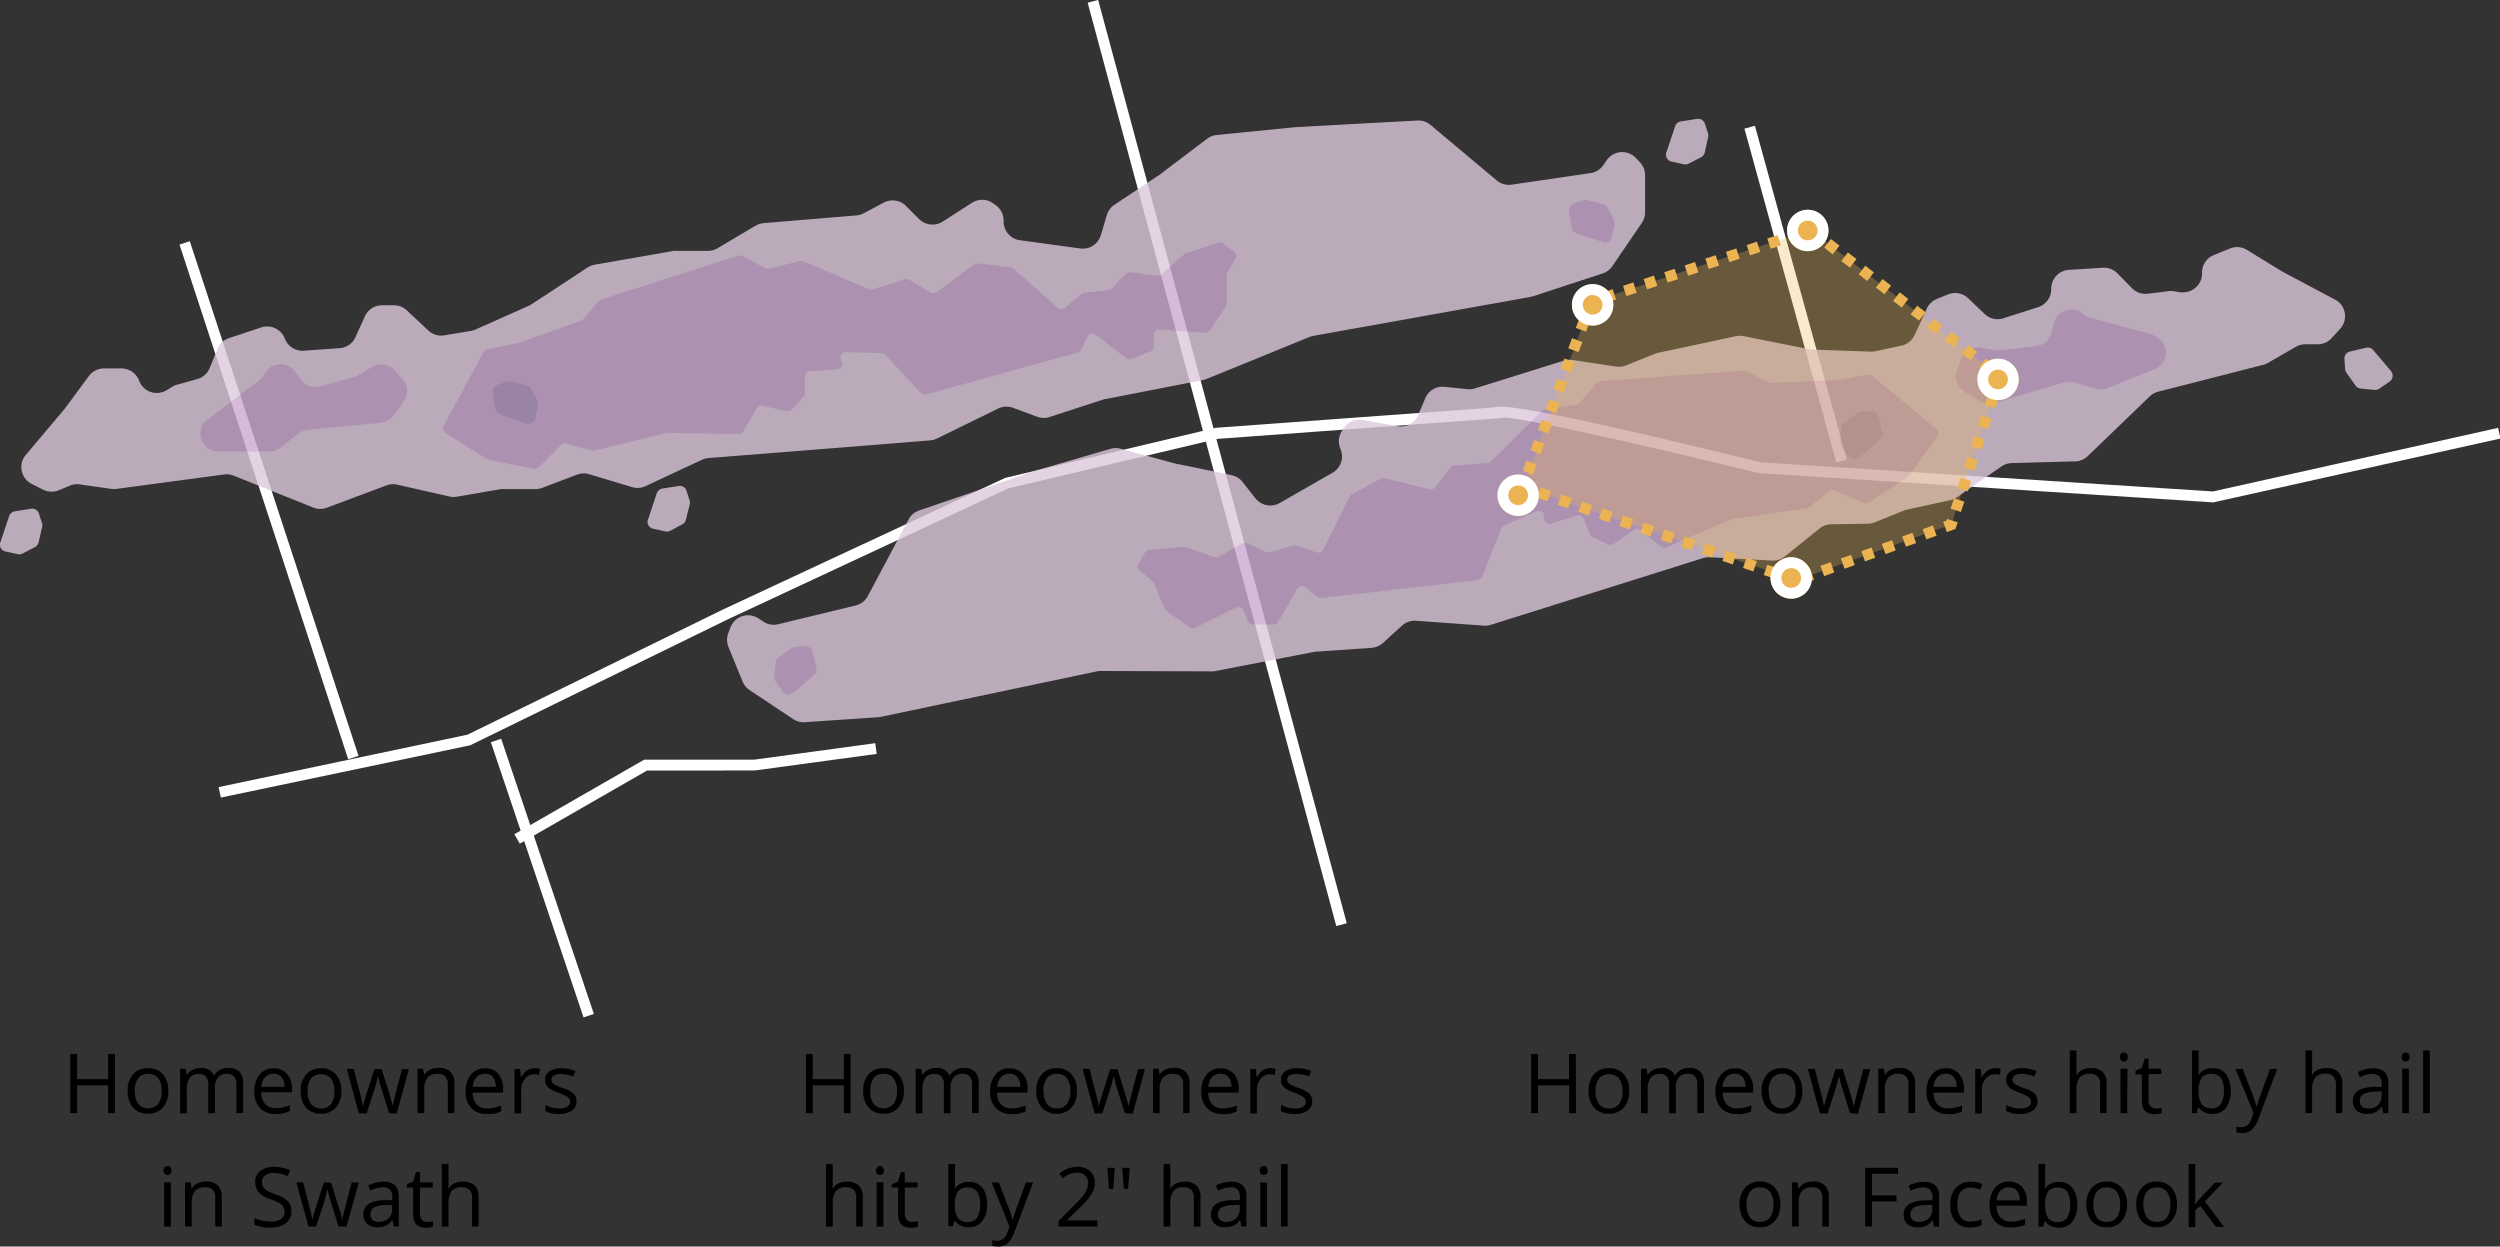<svg id="Layer_1" data-name="Layer 1" xmlns="http://www.w3.org/2000/svg" viewBox="0 0 449.49 224.12"><rect x="0" y="0" width="449.49" height="224.12" fill="#333333" stroke="none"/><defs><style>.cls-1{fill:#fff;}.cls-2{opacity:0.8;}.cls-3{fill:#dcc8dc;}.cls-4{fill:#cbaacf;}.cls-5{fill:#b399c2;}.cls-6,.cls-7{fill:#ecb353;}.cls-6{opacity:0.29;}.cls-8{isolation:isolate;}</style></defs><g id="Group_9" data-name="Group 9"><g id="Group_7" data-name="Group 7"><g id="Group_6" data-name="Group 6"><rect class="cls-1" x="348.36" y="82.21" width="1.95" height="62.24" transform="translate(-44.04 36.32) rotate(-15.39)"/><rect class="cls-1" x="73.88" y="101.73" width="1.95" height="97.38" transform="translate(-69.62 -29.68) rotate(-18.15)"/><rect class="cls-1" x="123.17" y="191.23" width="1.95" height="52.08" transform="matrix(0.95, -0.32, 0.32, 0.95, -89.95, -8.81)"/><polygon class="cls-1" points="93.46 151.68 92.48 149.99 115.81 136.59 135.56 136.59 157.36 133.62 157.63 135.55 135.69 138.53 116.33 138.54 93.46 151.68"/></g><path class="cls-1" d="M66.2,203.88,65.79,202l44.76-9.43,46-22.54,50.68-23.63,37.85-9L295,133.75c1.09-.55,6.72-.31,48,9.85l81.37,5.24,51.27-11.43.43,1.91L424.45,150.8h-.14l-81.68-5.27c-15.32-3.76-39.25-9.34-45.42-10l0,.06-51.84,3.8-37.59,8.9-50.39,23.52-46.36,22.67Z" transform="translate(-26.49 -60.48)"/><rect class="cls-1" x="244.36" y="57.78" width="1.95" height="171.92" transform="translate(-55.42 8.23) rotate(-15.07)"/></g><g id="Group_4" data-name="Group 4" class="cls-2"><path id="Path_4" data-name="Path 4" class="cls-3" d="M31.11,142.3l7-8.31a1.09,1.09,0,0,0,.13-.17l4.22-5.72a3.4,3.4,0,0,1,2.74-1.38h3.12a3.41,3.41,0,0,1,3.18,2.2h0a3.38,3.38,0,0,0,4.36,2,3.19,3.19,0,0,0,.59-.28l1-.61a3,3,0,0,1,.9-.39l3.58-1a3.39,3.39,0,0,0,2.26-2l1.42-3.45a3.35,3.35,0,0,1,2.06-1.92l5.78-1.92a3.39,3.39,0,0,1,4.19,1.88l.09.22A3.41,3.41,0,0,0,81,123.54l6.55-.46a3.37,3.37,0,0,0,2.86-2l1.68-3.71a3.37,3.37,0,0,1,3.09-2h2.15a3.35,3.35,0,0,1,2.31.92l3.86,3.61a3.35,3.35,0,0,0,2.88.87l4.73-.78a3.86,3.86,0,0,0,.82-.24l9.57-4.26a3.67,3.67,0,0,0,.48-.26l10.16-6.66a3.46,3.46,0,0,1,1.28-.5l14.16-2.48a2.84,2.84,0,0,1,.58,0h5.59a3.48,3.48,0,0,0,1.73-.47l6.86-4.06a3.48,3.48,0,0,1,1.44-.46l16.7-1.39a3.37,3.37,0,0,0,1.31-.39l3.6-1.91a3.4,3.4,0,0,1,4,.6l2.35,2.36a3.42,3.42,0,0,0,4.23.46l5.25-3.37A3.38,3.38,0,0,1,205,97l.48.34a3.37,3.37,0,0,1,1.45,2.77v.2a3.39,3.39,0,0,0,2.93,3.36l10.84,1.48a3.4,3.4,0,0,0,3.72-2.39l1.08-3.62a3.4,3.4,0,0,1,1.37-1.85l8-5.32.17-.12,8.49-6.43a3.54,3.54,0,0,1,1.71-.67l14.19-1.41,21.88-1.19a3.4,3.4,0,0,1,2.37.78l11.93,10a3.4,3.4,0,0,0,2.67.75l14.18-2.08a3.39,3.39,0,0,0,2.31-1.44l.59-.85a3.38,3.38,0,0,1,4.71-.89,3,3,0,0,1,.55.47l.72.76a3.37,3.37,0,0,1,.93,2.33v6.68a3.34,3.34,0,0,1-.59,1.91l-5.31,7.78a3.4,3.4,0,0,1-1.75,1.3l-12.55,4.11-.46.11-39,7a3.31,3.31,0,0,0-.68.2l-18.54,7.56a3.28,3.28,0,0,1-.63.19l-17.64,3.43-.4.1-9.53,3.11a3.38,3.38,0,0,1-2.22-.05l-4.35-1.61a3.4,3.4,0,0,0-2.67.14l-11,5.38a3.47,3.47,0,0,1-1.22.34l-39.87,3.18a3.12,3.12,0,0,0-1.17.31l-10.14,4.74a3.4,3.4,0,0,1-2.41.17l-7.74-2.32a3.42,3.42,0,0,0-2.19.09L124,148.19a3.44,3.44,0,0,1-1.23.23h-5.63a3.64,3.64,0,0,0-.57,0l-7.88,1.35a3.26,3.26,0,0,1-1.32,0l-9.46-2.15a3.35,3.35,0,0,0-1.93.13l-10.69,4a3.34,3.34,0,0,1-2.45,0L68.5,146a3.35,3.35,0,0,0-1.71-.21l-19.34,2.59a3.62,3.62,0,0,1-.93,0l-5.69-.81a3.35,3.35,0,0,0-1.77.22l-2,.84a3.43,3.43,0,0,1-2.77-.09l-2-1A3.41,3.41,0,0,1,30.65,143,3.59,3.59,0,0,1,31.11,142.3Z" transform="translate(-26.49 -60.48)"/><path id="Path_5" data-name="Path 5" class="cls-4" d="M130.78,118.2l-11,3.93-.14,0-5.52,1.15a1,1,0,0,0-.69.52L106.26,137a1,1,0,0,0,.36,1.36L114,143a1,1,0,0,0,.35.14l8.1,1.62a1,1,0,0,0,.93-.28l4-4a1,1,0,0,1,1-.27l4.45,1.28a1.19,1.19,0,0,0,.53,0l13-3.19a.74.74,0,0,1,.26,0l12.63.23a1,1,0,0,0,.91-.51l2.35-4.11a1,1,0,0,1,1.11-.49l4.23,1a1,1,0,0,0,1-.31l2.1-2.29a1,1,0,0,0,.27-.69v-2.93a1,1,0,0,1,1-1l4.71-.32a1,1,0,0,0,.81-1.55h0a1,1,0,0,1,.38-1.4.93.93,0,0,1,.54-.14l6.3.19a1,1,0,0,1,.72.33l6.35,6.8a1,1,0,0,0,1,.29l27.23-7.54a1,1,0,0,0,.63-.5L222,121a1,1,0,0,1,1.39-.43l.15.1,5.39,4.19a1,1,0,0,0,1,.15l3.34-1.3a1,1,0,0,0,.66-1v-2a1,1,0,0,1,1-1h.08l8.13.63a1,1,0,0,0,.94-.47l2.78-4.28a1,1,0,0,0,.17-.56v-5a1,1,0,0,1,.13-.5l1.42-2.52a1,1,0,0,0-.28-1.32l-1.86-1.41a1,1,0,0,0-.93-.16L239.73,106a1.11,1.11,0,0,0-.38.22l-4,3.58a1.06,1.06,0,0,1-.82.25l-4.81-.63a1.06,1.06,0,0,0-.89.32l-2.4,2.61a1,1,0,0,1-.65.32l-4.34.44a1,1,0,0,0-.57.24L218,115.78a1,1,0,0,1-1.36,0l-7.91-7a1,1,0,0,0-.57-.25l-5.84-.68a1,1,0,0,0-.72.2L194.89,113a1,1,0,0,1-1.12.05L190,110.8a1,1,0,0,0-.82-.09l-5.77,1.77a1.08,1.08,0,0,1-.71,0l-11.7-5a1,1,0,0,0-.65-.06l-5.6,1.35a1.06,1.06,0,0,1-.72-.09l-4.06-2.15a1.06,1.06,0,0,0-.8-.07l-24.54,7.85a1,1,0,0,0-.46.31l-2.92,3.36A.9.9,0,0,1,130.78,118.2Z" transform="translate(-26.49 -60.48)"/><path id="Path_6" data-name="Path 6" class="cls-4" d="M63.85,135.87l9.25-7a3.17,3.17,0,0,0,.94-1.12v0a3.23,3.23,0,0,1,4.32-1.44,3.28,3.28,0,0,1,1.11.92l1.22,1.59a3.21,3.21,0,0,0,3.42,1.13l6.18-1.75a3,3,0,0,0,.81-.36l2.26-1.38a3.22,3.22,0,0,1,4.08.58l1.41,1.58a3.22,3.22,0,0,1,.23,4l-1.83,2.58A3.21,3.21,0,0,1,95,136.48l-13.14,1.28a3.22,3.22,0,0,0-1.65.65L76.84,141a3.21,3.21,0,0,1-2,.66h-9.1a3.2,3.2,0,0,1-2.51-1.2h0a3.21,3.21,0,0,1,.51-4.52Z" transform="translate(-26.49 -60.48)"/><path id="Path_7" data-name="Path 7" class="cls-5" d="M121.13,136.61,116.4,135a1.26,1.26,0,0,1-.85-1l-.47-2.94a1.27,1.27,0,0,1,.88-1.41l1.75-.57a1.25,1.25,0,0,1,.69,0l2.74.66a1.24,1.24,0,0,1,.83.65l1.16,2.23a1.22,1.22,0,0,1,.11.86l-.48,2.19a1.28,1.28,0,0,1-1.53,1Z" transform="translate(-26.49 -60.48)"/><path id="Path_8" data-name="Path 8" class="cls-4" d="M314.64,104l-4.72-1.58a1.27,1.27,0,0,1-.86-1l-.46-2.94a1.27,1.27,0,0,1,.87-1.42l1.76-.57a1.24,1.24,0,0,1,.69,0l2.74.66a1.32,1.32,0,0,1,.83.65l1.16,2.23a1.34,1.34,0,0,1,.11.86l-.48,2.19a1.28,1.28,0,0,1-1.52,1Z" transform="translate(-26.49 -60.48)"/><path id="Path_9" data-name="Path 9" class="cls-3" d="M326.09,87.9l1.58-4.72a1.27,1.27,0,0,1,1-.86l2.94-.47a1.29,1.29,0,0,1,1.42.88l.57,1.76a1.21,1.21,0,0,1,0,.68L333,87.91a1.32,1.32,0,0,1-.66.84l-2.22,1.15a1.29,1.29,0,0,1-.86.12l-2.2-.48a1.27,1.27,0,0,1-1-1.53A.43.43,0,0,1,326.09,87.9Z" transform="translate(-26.49 -60.48)"/><path id="Path_10" data-name="Path 10" class="cls-3" d="M26.55,158l1.58-4.72a1.26,1.26,0,0,1,1-.86l2.94-.47a1.28,1.28,0,0,1,1.42.88l.57,1.76a1.24,1.24,0,0,1,0,.69L33.43,158a1.34,1.34,0,0,1-.65.84L30.55,160a1.28,1.28,0,0,1-.86.12l-2.2-.48a1.29,1.29,0,0,1-1-1.53Z" transform="translate(-26.49 -60.48)"/><path id="Path_11" data-name="Path 11" class="cls-3" d="M143,153.91l1.57-4.73a1.32,1.32,0,0,1,1-.86l2.94-.46a1.28,1.28,0,0,1,1.42.87l.56,1.76a1.35,1.35,0,0,1,0,.69l-.67,2.74a1.24,1.24,0,0,1-.65.83L147,155.91a1.25,1.25,0,0,1-.87.11l-2.19-.47a1.29,1.29,0,0,1-1-1.53Z" transform="translate(-26.49 -60.48)"/></g><g id="Group_5" data-name="Group 5" class="cls-2"><path id="Path_4-2" data-name="Path 4-2" class="cls-3" d="M446.3,114.34l-9.58-5.1-.18-.11-6.06-3.72a3.36,3.36,0,0,0-3.05-.25l-2.9,1.17a3.39,3.39,0,0,0-2.12,3.23h0a3.39,3.39,0,0,1-3.3,3.47,2.81,2.81,0,0,1-.65,0l-1.15-.19a3.22,3.22,0,0,0-1,0l-3.67.45a3.41,3.41,0,0,1-2.84-1l-2.61-2.67a3.4,3.4,0,0,0-2.63-1l-6.09.38a3.39,3.39,0,0,0-3.18,3.31v.24a3.38,3.38,0,0,1-2.34,3.15l-6.24,2a3.38,3.38,0,0,1-3.4-.78l-2.94-2.81a3.39,3.39,0,0,0-3.62-.7l-2,.81a3.38,3.38,0,0,0-1.81,1.72l-2.22,4.79a3.39,3.39,0,0,1-2.34,1.89l-4.68,1a3.07,3.07,0,0,1-.85.08l-10.47-.36a2.51,2.51,0,0,1-.55-.06L340,120.92a3.51,3.51,0,0,0-1.37,0l-14.06,3a3.62,3.62,0,0,0-.56.17l-5.17,2.09a3.38,3.38,0,0,1-1.78.21l-7.89-1.19a3.23,3.23,0,0,0-1.51.12l-16,5a3.47,3.47,0,0,1-1.36.13l-4.06-.42a3.38,3.38,0,0,0-3.47,2l-1.3,3.07a3.39,3.39,0,0,1-3.75,2L271.54,136a3.38,3.38,0,0,0-3.46,1.48l-.32.49a3.39,3.39,0,0,0-.3,3.12l.07.18a3.38,3.38,0,0,1-1.46,4.21l-9.5,5.44a3.41,3.41,0,0,1-4.34-.82l-2.36-3a3.4,3.4,0,0,0-2-1.2l-9.4-1.95-.19,0L228,141.17a3.35,3.35,0,0,0-1.83,0l-13.69,4-20.73,7.09a3.36,3.36,0,0,0-1.9,1.61l-7.32,13.76a3.37,3.37,0,0,1-2.19,1.71l-13.93,3.37a3.35,3.35,0,0,1-2.68-.47l-.86-.57a3.39,3.39,0,0,0-4.7.94,3.64,3.64,0,0,0-.34.65l-.38,1a3.4,3.4,0,0,0,0,2.51L160,183a3.33,3.33,0,0,0,1.26,1.56l7.84,5.21a3.34,3.34,0,0,0,2.1.56l13.18-.9a3.55,3.55,0,0,0,.47-.06l38.79-8.17a3.43,3.43,0,0,1,.71-.08l20,.07a3,3,0,0,0,.66-.06l17.67-3.43.41-.05,10-.69a3.49,3.49,0,0,0,2.05-.88l3.42-3.11a3.39,3.39,0,0,1,2.52-.88l12.2.88a3.38,3.38,0,0,0,1.26-.15l38.16-12a3.47,3.47,0,0,1,1.2-.15l11.16.6a3.38,3.38,0,0,0,2.31-.73l6.3-5.06a3.4,3.4,0,0,1,2.07-.74l6.59-.1a3.4,3.4,0,0,0,1.22-.24l5.23-2.12a5,5,0,0,1,.55-.17l7.81-1.7a3.55,3.55,0,0,0,1.21-.53l8-5.54a3.51,3.51,0,0,1,1.85-.6l11.41-.31a3.34,3.34,0,0,0,2.25-.94L413,131.75a3.47,3.47,0,0,1,1.51-.84l18.9-4.84a3.05,3.05,0,0,0,.86-.35l5-2.88a3.46,3.46,0,0,1,1.72-.46l2.2,0a3.37,3.37,0,0,0,2.53-1.12l1.52-1.66a3.39,3.39,0,0,0-.23-4.79A3.33,3.33,0,0,0,446.3,114.34Z" transform="translate(-26.49 -60.48)"/><path id="Path_5-2" data-name="Path 5-2" class="cls-4" d="M344.85,129.33l11.7-.49.14,0,5.55-1a1.06,1.06,0,0,1,.84.22l11.53,9.5a1,1,0,0,1,.19,1.4L369.73,146a1.16,1.16,0,0,1-.28.26l-6.9,4.54a1,1,0,0,1-1,.09l-5.17-2.2a1,1,0,0,0-1,.13l-3.65,2.85a1,1,0,0,1-.49.2L338,153.8a1.11,1.11,0,0,0-.26.07l-11.62,5a1.05,1.05,0,0,1-1-.14l-3.71-2.93a1,1,0,0,0-1.22,0l-3.56,2.47a1,1,0,0,1-1,.08l-2.81-1.34a1,1,0,0,1-.52-.53l-1.09-2.72a1,1,0,0,0-1.28-.59l-4.49,1.45a1,1,0,0,1-1.29-.66.94.94,0,0,1,0-.47h0a1,1,0,0,0-.88-1.16.94.94,0,0,0-.55.08l-5.77,2.54a1,1,0,0,0-.55.57L293,164.13a1,1,0,0,1-.84.65L264.06,168a1.05,1.05,0,0,1-.78-.23l-2-1.69a1,1,0,0,0-1.45.13.71.71,0,0,0-.1.14l-3.43,5.91a1,1,0,0,1-.87.51l-3.58,0a1,1,0,0,1-1-.64l-.74-1.83a1,1,0,0,0-1.33-.57l-.08,0-7.3,3.62a1,1,0,0,1-1-.08l-4.18-2.93a1,1,0,0,1-.37-.45L234,165.35a1.18,1.18,0,0,0-.31-.42l-2.26-1.8a1,1,0,0,1-.24-1.33l1.2-2a1,1,0,0,1,.79-.49l6.09-.52a.94.94,0,0,1,.44.05l5.07,1.81a1,1,0,0,0,.85-.07l4.22-2.38a1,1,0,0,1,1,0l3.2,1.52a1.08,1.08,0,0,0,.73.05l4.18-1.22a1,1,0,0,1,.62,0l3.58,1.23a1,1,0,0,0,1.25-.51l4.72-9.47a1,1,0,0,1,.43-.44l5.16-2.81a1,1,0,0,1,.74-.1l8,2a1,1,0,0,0,1.07-.36l2.72-3.48a1,1,0,0,1,.72-.4l6-.51a1.06,1.06,0,0,0,.65-.3l9-9a1,1,0,0,1,.58-.29l5.7-.86a1,1,0,0,0,.63-.35l3-3.52a1,1,0,0,1,.71-.36l25.7-1.91a1.14,1.14,0,0,1,.54.11l4,2A1,1,0,0,0,344.85,129.33Z" transform="translate(-26.49 -60.48)"/><path id="Path_6-2" data-name="Path 6-2" class="cls-4" d="M413.53,120.63l-11.21-3a3.32,3.32,0,0,1-1.28-.69l0,0a3.22,3.22,0,0,0-4.54.28,3.28,3.28,0,0,0-.69,1.27l-.54,1.92a3.2,3.2,0,0,1-2.75,2.33l-6.38.7a3.25,3.25,0,0,1-.88,0l-2.61-.44a3.22,3.22,0,0,0-3.57,2.07l-.72,2a3.22,3.22,0,0,0,1.29,3.8l2.66,1.71a3.2,3.2,0,0,0,2.64.37l12.67-3.72a3.26,3.26,0,0,1,1.78,0l4,1.13a3.23,3.23,0,0,0,2.06-.11l8.43-3.41a3.21,3.21,0,0,0,1.88-2.06h0a3.22,3.22,0,0,0-2.16-4Z" transform="translate(-26.49 -60.48)"/><path id="Path_7-2" data-name="Path 7-2" class="cls-5" d="M360.71,142.78l3.78-3.22a1.28,1.28,0,0,0,.42-1.26l-.67-2.9a1.28,1.28,0,0,0-1.34-1l-1.85.13a1.26,1.26,0,0,0-.64.24l-2.29,1.64a1.26,1.26,0,0,0-.53.92l-.26,2.5a1.29,1.29,0,0,0,.21.84l1.28,1.86a1.27,1.27,0,0,0,1.77.33A.47.47,0,0,0,360.71,142.78Z" transform="translate(-26.49 -60.48)"/><path id="Path_8-2" data-name="Path 8-2" class="cls-4" d="M169.08,185.06l3.78-3.22a1.27,1.27,0,0,0,.42-1.27l-.67-2.9a1.29,1.29,0,0,0-1.34-1l-1.85.14a1.29,1.29,0,0,0-.65.24l-2.28,1.63a1.24,1.24,0,0,0-.53.92l-.24,2.5a1.27,1.27,0,0,0,.19.85l1.28,1.85a1.26,1.26,0,0,0,1.77.34Z" transform="translate(-26.49 -60.48)"/><path id="Path_10-2" data-name="Path 10-2" class="cls-3" d="M456.4,127.21l-3.22-3.79a1.32,1.32,0,0,0-1.27-.42l-2.9.68a1.29,1.29,0,0,0-1,1.35l.13,1.84a1.26,1.26,0,0,0,.24.64L450,129.8a1.27,1.27,0,0,0,.93.54l2.49.24a1.29,1.29,0,0,0,.85-.22l1.85-1.26a1.28,1.28,0,0,0,.34-1.78Z" transform="translate(-26.49 -60.48)"/></g><g id="Group_8" data-name="Group 8"><path id="Path_12" data-name="Path 12" class="cls-6" d="M349.47,164.82l-49.18-16.77,12.32-33.28,39.33-13,34.14,26.37-8.75,26.63Z" transform="translate(-26.49 -60.48)"/><path class="cls-7" d="M349.15,165.75l-1.84-.63.63-1.85,1.85.63Zm1.66-.37-.66-1.84,1.84-.66.66,1.84Zm-5.35-.89-1.85-.63.63-1.85,1.85.63Zm9-.43-.66-1.84,1.83-.66.66,1.84Zm-12.73-.83-1.85-.63.63-1.85,1.85.63Zm16.4-.49-.66-1.84,1.84-.66.66,1.84Zm-20.1-.77-1.85-.64.63-1.85,1.85.64Zm23.78-.55-.66-1.84,1.84-.66.66,1.84Zm-27.48-.71-1.85-.64.64-1.85,1.84.63Zm31.16-.61-.66-1.84,1.84-.66.66,1.84Zm-34.86-.66-1.84-.63.63-1.85,1.85.63Zm38.53-.66-.66-1.84,1.84-.66.66,1.84Zm-42.22-.6-1.85-.63.63-1.85,1.85.63Zm45.9-.72-.66-1.84,1.84-.66.66,1.84Zm-49.6-.54-1.85-.63.63-1.85,1.85.63Zm53.28-.78-.66-1.84.66-.24.09-.28,1.86.61-.39,1.19Zm-57-.48-1.85-.63.63-1.85,1.85.63Zm-3.69-1.26-1.86-.63.63-1.85,1.85.63Zm-3.7-1.26-1.85-.63.63-1.85,1.85.63Zm66.93-.61-1.86-.6.61-1.86,1.86.61Zm-70.63-.65-1.85-.63.63-1.85,1.85.63Zm-3.7-1.26-1.85-.64.63-1.84,1.85.63Zm-3.7-1.27-2.06-.7.62-1.67.9.33.06-.18,1.11.38Zm79.25-.53-1.86-.61.61-1.85,1.86.61Zm-78.18-3-1.83-.68.68-1.83,1.83.68Zm79.4-.72-1.86-.61.61-1.85,1.86.61Zm-78-3-1.83-.67.67-1.84,1.83.68Zm79.26-.76-1.86-.61.61-1.86,1.86.61Zm-77.91-2.9-1.83-.68.68-1.83,1.83.68Zm79.13-.81-1.86-.61.61-1.86,1.86.61Zm-77.77-2.85-1.83-.68.68-1.83,1.83.67Zm79-.86-1.86-.61.61-1.86,1.86.61Zm-77.63-2.81-1.83-.68.67-1.83,1.84.68Zm78.85-.9-1.86-.61.58-1.77.88.29.58-.81.61.48Zm-2.57-2.56-1.54-1.19,1.19-1.54,1.55,1.19Zm-74.93-.2-1.83-.68.68-1.83,1.83.68Zm71.84-2.18-1.54-1.2,1.19-1.54,1.54,1.19Zm-70.48-1.49-1.83-.67.68-1.84L311,122Zm67.39-.9-1.55-1.2,1.2-1.54,1.54,1.19Zm-3.09-2.39L373,119.36l1.19-1.55,1.55,1.19Zm-62.94-.37-1.83-.68.67-1.83,1.83.68Zm59.85-2L370,117l1.19-1.55,1.55,1.2ZM313,116.52l-1.83-.68.69-1.85.87-.29.42,1.27.38.14Zm55.4-.74-1.54-1.2,1.19-1.55,1.55,1.2Zm-53.2-.84-.61-1.85,1.85-.61.61,1.85Zm3.71-1.22-.61-1.85,1.85-.62.61,1.86Zm46.4-.33-1.55-1.2,1.2-1.54,1.54,1.19Zm-42.69-.89-.61-1.86,1.85-.61.62,1.86Zm3.71-1.22-.61-1.86,1.86-.61.61,1.86Zm35.89-.28-1.55-1.2,1.2-1.54,1.54,1.19ZM330,110.06l-.61-1.86,1.86-.61.61,1.86Zm3.71-1.22-.61-1.86,1.86-.61.61,1.85Zm25.38-.23-1.55-1.19,1.19-1.55,1.55,1.19Zm-21.67-1-.61-1.85,1.86-.61.61,1.85Zm3.72-1.22-.61-1.85,1.85-.61.61,1.85Zm14.85-.17L354.49,105l1.19-1.55,1.55,1.2Zm-11.14-1-.61-1.86,1.85-.61.61,1.86ZM348.6,104l-.61-1.86,1.85-.61.61,1.86Zm4.34-.12-1.54-1.19,1.19-1.55,1.55,1.2Z" transform="translate(-26.49 -60.48)"/><g id="Ellipse_3" data-name="Ellipse 3"><circle class="cls-7" cx="322.05" cy="103.92" r="3.72"/><path class="cls-1" d="M348.54,168.11a3.72,3.72,0,1,1,3.72-3.72A3.72,3.72,0,0,1,348.54,168.11Zm0-5.48a1.77,1.77,0,1,0,1.77,1.76A1.76,1.76,0,0,0,348.54,162.63Z" transform="translate(-26.49 -60.48)"/></g><g id="Ellipse_4" data-name="Ellipse 4"><circle class="cls-7" cx="272.96" cy="89.04" r="3.72"/><path class="cls-1" d="M299.46,153.24a3.72,3.72,0,1,1,3.71-3.72A3.72,3.72,0,0,1,299.46,153.24Zm0-5.48a1.77,1.77,0,1,0,1.76,1.76A1.76,1.76,0,0,0,299.46,147.76Z" transform="translate(-26.49 -60.48)"/></g><g id="Ellipse_5" data-name="Ellipse 5"><circle class="cls-7" cx="286.35" cy="54.83" r="3.72"/><path class="cls-1" d="M312.84,119a3.72,3.72,0,1,1,3.72-3.72A3.73,3.73,0,0,1,312.84,119Zm0-5.49a1.77,1.77,0,1,0,1.77,1.77A1.76,1.76,0,0,0,312.84,113.54Z" transform="translate(-26.49 -60.48)"/></g><g id="Ellipse_6" data-name="Ellipse 6"><circle class="cls-7" cx="325.02" cy="41.44" r="3.72"/><path class="cls-1" d="M351.52,105.64a3.72,3.72,0,1,1,3.72-3.72A3.73,3.73,0,0,1,351.52,105.64Zm0-5.49a1.77,1.77,0,1,0,1.76,1.77A1.77,1.77,0,0,0,351.52,100.15Z" transform="translate(-26.49 -60.48)"/></g><g id="Ellipse_7" data-name="Ellipse 7"><circle class="cls-7" cx="359.24" cy="68.22" r="3.72"/><path class="cls-1" d="M385.73,132.41a3.72,3.72,0,1,1,3.72-3.71A3.72,3.72,0,0,1,385.73,132.41Zm0-5.48a1.77,1.77,0,1,0,1.77,1.77A1.76,1.76,0,0,0,385.73,126.93Z" transform="translate(-26.49 -60.48)"/></g></g></g><g id="Homeowners_in_Swath" data-name="Homeowners in Swath" class="cls-8"><g class="cls-8"><path d="M47.17,260.62H45.93v-5H40.35v5H39.12V250h1.23v4.51h5.58V250h1.24Z" transform="translate(-26.49 -60.48)"/><path d="M56.75,256.64a4.36,4.36,0,0,1-1,3,3.43,3.43,0,0,1-2.7,1.09,3.57,3.57,0,0,1-1.9-.5,3.28,3.28,0,0,1-1.27-1.43,5,5,0,0,1-.45-2.19,4.38,4.38,0,0,1,1-3,3.45,3.45,0,0,1,2.7-1.08,3.37,3.37,0,0,1,2.65,1.11A4.39,4.39,0,0,1,56.75,256.64Zm-6,0a3.8,3.8,0,0,0,.6,2.32,2.41,2.41,0,0,0,3.59,0,3.73,3.73,0,0,0,.61-2.32,3.67,3.67,0,0,0-.61-2.3,2.14,2.14,0,0,0-1.81-.79,2.1,2.1,0,0,0-1.78.78A3.73,3.73,0,0,0,50.7,256.64Z" transform="translate(-26.49 -60.48)"/><path d="M69,260.62v-5.17a2.13,2.13,0,0,0-.41-1.42,1.56,1.56,0,0,0-1.26-.48,2,2,0,0,0-1.66.65,3,3,0,0,0-.54,2v4.44h-1.2v-5.17a2.13,2.13,0,0,0-.41-1.42,1.57,1.57,0,0,0-1.27-.48,2,2,0,0,0-1.65.68,3.66,3.66,0,0,0-.53,2.22v4.17h-1.2v-8h1l.19,1.09h.06a2.38,2.38,0,0,1,1-.9,2.91,2.91,0,0,1,1.39-.33,2.37,2.37,0,0,1,2.44,1.35h.05a2.52,2.52,0,0,1,1-1,3.21,3.21,0,0,1,1.54-.36,2.7,2.7,0,0,1,2,.69,3.09,3.09,0,0,1,.67,2.22v5.18Z" transform="translate(-26.49 -60.48)"/><path d="M76,260.76a3.61,3.61,0,0,1-2.78-1.07,4.14,4.14,0,0,1-1-3,4.61,4.61,0,0,1,.94-3,3.16,3.16,0,0,1,2.54-1.13,3,3,0,0,1,2.37,1A3.77,3.77,0,0,1,79,256.1v.77H73.47a3.15,3.15,0,0,0,.71,2.12,2.46,2.46,0,0,0,1.89.72,6.4,6.4,0,0,0,2.54-.53v1.07a5.55,5.55,0,0,1-2.58.51Zm-.33-7.22a2,2,0,0,0-1.53.62,2.9,2.9,0,0,0-.67,1.73h4.16a2.67,2.67,0,0,0-.51-1.75A1.79,1.79,0,0,0,75.7,253.54Z" transform="translate(-26.49 -60.48)"/><path d="M87.86,256.64a4.36,4.36,0,0,1-1,3,3.45,3.45,0,0,1-2.71,1.09,3.51,3.51,0,0,1-1.89-.5A3.28,3.28,0,0,1,81,258.83a5,5,0,0,1-.45-2.19,4.38,4.38,0,0,1,1-3,3.43,3.43,0,0,1,2.69-1.08,3.34,3.34,0,0,1,2.65,1.11A4.34,4.34,0,0,1,87.86,256.64Zm-6.06,0a3.8,3.8,0,0,0,.61,2.32A2.41,2.41,0,0,0,86,259a3.73,3.73,0,0,0,.61-2.32,3.67,3.67,0,0,0-.61-2.3,2.46,2.46,0,0,0-3.6,0A3.73,3.73,0,0,0,81.8,256.64Z" transform="translate(-26.49 -60.48)"/><path d="M96.45,260.62,95,256c-.09-.29-.27-.93-.52-1.94h-.06c-.19.84-.36,1.49-.5,1.95l-1.5,4.65H91l-2.16-8h1.26q.76,3,1.17,4.56a18.75,18.75,0,0,1,.46,2.11h.06c0-.27.14-.63.25-1.06s.23-.79.31-1l1.46-4.56h1.3l1.43,4.56a16.19,16.19,0,0,1,.55,2.1h0c0-.17.08-.44.16-.8s.59-2.32,1.51-5.86h1.25l-2.2,8Z" transform="translate(-26.49 -60.48)"/><path d="M107,260.62v-5.14a2.09,2.09,0,0,0-.44-1.45,1.82,1.82,0,0,0-1.39-.48,2.26,2.26,0,0,0-1.82.68,3.38,3.38,0,0,0-.58,2.22v4.17h-1.21v-8h1l.2,1.09h.06a2.47,2.47,0,0,1,1-.91,3.46,3.46,0,0,1,1.49-.32,3,3,0,0,1,2.16.69,3,3,0,0,1,.72,2.22v5.18Z" transform="translate(-26.49 -60.48)"/><path d="M114,260.76a3.64,3.64,0,0,1-2.78-1.07,4.14,4.14,0,0,1-1-3,4.62,4.62,0,0,1,.95-3,3.16,3.16,0,0,1,2.54-1.13,3,3,0,0,1,2.37,1,3.82,3.82,0,0,1,.86,2.59v.77h-5.47a3.15,3.15,0,0,0,.71,2.12,2.45,2.45,0,0,0,1.89.72,6.31,6.31,0,0,0,2.53-.53v1.07a6.49,6.49,0,0,1-1.2.4A6.88,6.88,0,0,1,114,260.76Zm-.32-7.22a2,2,0,0,0-1.53.62,2.9,2.9,0,0,0-.67,1.73h4.15a2.66,2.66,0,0,0-.5-1.75A1.79,1.79,0,0,0,113.66,253.54Z" transform="translate(-26.49 -60.48)"/><path d="M122.58,252.53a4.58,4.58,0,0,1,1,.09l-.17,1.11a4.14,4.14,0,0,0-.87-.11,2.11,2.11,0,0,0-1.64.79,2.84,2.84,0,0,0-.69,2v4.26H119v-8h1l.14,1.48h.06a3.47,3.47,0,0,1,1.06-1.2A2.41,2.41,0,0,1,122.58,252.53Z" transform="translate(-26.49 -60.48)"/><path d="M130.14,258.45a2,2,0,0,1-.82,1.71,3.92,3.92,0,0,1-2.32.6,5,5,0,0,1-2.47-.5v-1.11a6.65,6.65,0,0,0,1.23.46,5.18,5.18,0,0,0,1.26.16,2.85,2.85,0,0,0,1.45-.3,1,1,0,0,0,.11-1.71A6.34,6.34,0,0,0,127,257a8.83,8.83,0,0,1-1.58-.72,2.18,2.18,0,0,1-.69-.7,1.84,1.84,0,0,1-.23-.94,1.79,1.79,0,0,1,.79-1.53,3.73,3.73,0,0,1,2.17-.56,6.34,6.34,0,0,1,2.51.52l-.43,1a5.73,5.73,0,0,0-2.17-.49,2.48,2.48,0,0,0-1.29.27.81.81,0,0,0-.44.73.9.9,0,0,0,.17.55,1.68,1.68,0,0,0,.52.43,11.83,11.83,0,0,0,1.4.58,5.37,5.37,0,0,1,1.91,1A1.84,1.84,0,0,1,130.14,258.45Z" transform="translate(-26.49 -60.48)"/></g><g class="cls-8"><path d="M55.9,270.94a.79.79,0,0,1,.21-.61.68.68,0,0,1,.5-.19.69.69,0,0,1,.5.19.81.81,0,0,1,.21.61.78.78,0,0,1-.21.6.7.7,0,0,1-.5.2.69.69,0,0,1-.5-.2A.78.78,0,0,1,55.9,270.94ZM57.21,281H56v-7.94h1.21Z" transform="translate(-26.49 -60.48)"/><path d="M65.2,281v-5.14a2.06,2.06,0,0,0-.45-1.45,1.81,1.81,0,0,0-1.38-.47,2.29,2.29,0,0,0-1.83.67,3.45,3.45,0,0,0-.58,2.23V281h-1.2v-7.94h1l.19,1.09H61a2.43,2.43,0,0,1,1-.91,3.28,3.28,0,0,1,1.48-.33,3,3,0,0,1,2.16.7,2.91,2.91,0,0,1,.73,2.21V281Z" transform="translate(-26.49 -60.48)"/><path d="M78.89,278.21a2.63,2.63,0,0,1-1,2.19,4.44,4.44,0,0,1-2.76.78,6.8,6.8,0,0,1-2.9-.49V279.5a7.6,7.6,0,0,0,1.42.44,7.21,7.21,0,0,0,1.52.16,3.09,3.09,0,0,0,1.86-.47,1.51,1.51,0,0,0,.62-1.3,1.62,1.62,0,0,0-.22-.9,2,2,0,0,0-.74-.65,10.84,10.84,0,0,0-1.57-.68A5.09,5.09,0,0,1,73,274.85a2.77,2.77,0,0,1-.63-1.89,2.35,2.35,0,0,1,.92-1.95,3.82,3.82,0,0,1,2.43-.73,7.27,7.27,0,0,1,2.91.58l-.38,1.08a6.57,6.57,0,0,0-2.55-.56,2.44,2.44,0,0,0-1.53.43A1.38,1.38,0,0,0,73.6,273a1.78,1.78,0,0,0,.21.91,1.84,1.84,0,0,0,.68.64,8.52,8.52,0,0,0,1.48.65,5.82,5.82,0,0,1,2.29,1.28A2.48,2.48,0,0,1,78.89,278.21Z" transform="translate(-26.49 -60.48)"/><path d="M87.36,281l-1.45-4.66c-.09-.28-.27-.93-.52-1.94h-.06c-.19.85-.36,1.5-.5,2L83.33,281H81.94l-2.17-7.94H81l1.17,4.56a18.28,18.28,0,0,1,.46,2.11h.06c0-.28.14-.63.26-1.07s.22-.78.3-1l1.46-4.56h1.31l1.42,4.56a16.11,16.11,0,0,1,.55,2.09h.06a6.32,6.32,0,0,1,.15-.8q.13-.54,1.51-5.85H91L88.79,281Z" transform="translate(-26.49 -60.48)"/><path d="M97.31,281l-.24-1.13H97a3.36,3.36,0,0,1-1.18,1,3.77,3.77,0,0,1-1.48.26,2.65,2.65,0,0,1-1.85-.61,2.21,2.21,0,0,1-.67-1.73q0-2.41,3.85-2.53l1.35,0v-.49a2,2,0,0,0-.4-1.38,1.66,1.66,0,0,0-1.29-.45,5.22,5.22,0,0,0-2.25.61l-.37-.92a5.67,5.67,0,0,1,1.29-.5,5.6,5.6,0,0,1,1.4-.18,3,3,0,0,1,2.11.63,2.65,2.65,0,0,1,.68,2V281Zm-2.72-.84a2.46,2.46,0,0,0,1.77-.62,2.28,2.28,0,0,0,.64-1.73v-.71l-1.2.05a4.37,4.37,0,0,0-2.07.44,1.35,1.35,0,0,0-.64,1.23,1.23,1.23,0,0,0,.4,1A1.66,1.66,0,0,0,94.59,280.19Z" transform="translate(-26.49 -60.48)"/><path d="M103.25,280.19a4,4,0,0,0,.61-.05,3,3,0,0,0,.48-.1V281a2.32,2.32,0,0,1-.58.16,4.39,4.39,0,0,1-.69.06c-1.53,0-2.3-.81-2.3-2.43V274H99.63v-.58l1.14-.5.51-1.69H102v1.84h2.31V274H102v4.68a1.63,1.63,0,0,0,.34,1.1A1.19,1.19,0,0,0,103.25,280.19Z" transform="translate(-26.49 -60.48)"/><path d="M111.36,281v-5.14a2.11,2.11,0,0,0-.44-1.45,1.85,1.85,0,0,0-1.39-.47,2.26,2.26,0,0,0-1.83.68,3.47,3.47,0,0,0-.57,2.23V281h-1.21V269.75h1.21v3.42a7.16,7.16,0,0,1-.06,1h.07a2.53,2.53,0,0,1,1-.9,3.31,3.31,0,0,1,1.5-.33,3.09,3.09,0,0,1,2.19.69,2.94,2.94,0,0,1,.72,2.2V281Z" transform="translate(-26.49 -60.48)"/></g></g><g id="Homeowners_hit_by_2_hail" data-name="Homeowners hit by 2 hail" class="cls-8"><g class="cls-8"><path d="M179.44,260.62h-1.23v-5h-5.59v5h-1.23V250h1.23v4.51h5.59V250h1.23Z" transform="translate(-26.49 -60.48)"/><path d="M189,256.64a4.32,4.32,0,0,1-1,3,3.43,3.43,0,0,1-2.7,1.09,3.51,3.51,0,0,1-1.89-.5,3.3,3.3,0,0,1-1.28-1.43,5,5,0,0,1-.45-2.19,4.43,4.43,0,0,1,1-3,3.45,3.45,0,0,1,2.7-1.08,3.36,3.36,0,0,1,2.65,1.11A4.39,4.39,0,0,1,189,256.64Zm-6.05,0a3.73,3.73,0,0,0,.61,2.32,2.4,2.4,0,0,0,3.58,0,3.73,3.73,0,0,0,.62-2.32,3.67,3.67,0,0,0-.62-2.3,2.14,2.14,0,0,0-1.81-.79,2.11,2.11,0,0,0-1.78.78A3.73,3.73,0,0,0,183,256.64Z" transform="translate(-26.49 -60.48)"/><path d="M201.26,260.62v-5.17a2.13,2.13,0,0,0-.41-1.42,1.56,1.56,0,0,0-1.26-.48,2,2,0,0,0-1.66.65,3,3,0,0,0-.53,2v4.44h-1.21v-5.17a2.13,2.13,0,0,0-.4-1.42,1.58,1.58,0,0,0-1.27-.48,2,2,0,0,0-1.66.68,3.66,3.66,0,0,0-.52,2.22v4.17h-1.21v-8h1l.2,1.09h.05a2.35,2.35,0,0,1,1-.9,2.87,2.87,0,0,1,1.38-.33,2.36,2.36,0,0,1,2.44,1.35h.06a2.46,2.46,0,0,1,1-1,3.2,3.2,0,0,1,1.53-.36,2.69,2.69,0,0,1,2,.69,3.09,3.09,0,0,1,.67,2.22v5.18Z" transform="translate(-26.49 -60.48)"/><path d="M208.3,260.76a3.62,3.62,0,0,1-2.78-1.07,4.14,4.14,0,0,1-1-3,4.62,4.62,0,0,1,.95-3,3.14,3.14,0,0,1,2.54-1.13,3,3,0,0,1,2.36,1,3.77,3.77,0,0,1,.87,2.59v.77h-5.47a3.15,3.15,0,0,0,.7,2.12,2.46,2.46,0,0,0,1.89.72,6.36,6.36,0,0,0,2.54-.53v1.07a5.55,5.55,0,0,1-2.58.51Zm-.33-7.22a2,2,0,0,0-1.52.62,2.83,2.83,0,0,0-.67,1.73h4.15a2.67,2.67,0,0,0-.51-1.75A1.79,1.79,0,0,0,208,253.54Z" transform="translate(-26.49 -60.48)"/><path d="M220.13,256.64a4.36,4.36,0,0,1-1,3,3.43,3.43,0,0,1-2.7,1.09,3.51,3.51,0,0,1-1.89-.5,3.24,3.24,0,0,1-1.28-1.43,5,5,0,0,1-.45-2.19,4.38,4.38,0,0,1,1-3,3.45,3.45,0,0,1,2.7-1.08,3.37,3.37,0,0,1,2.65,1.11A4.39,4.39,0,0,1,220.13,256.64Zm-6,0a3.73,3.73,0,0,0,.61,2.32,2.11,2.11,0,0,0,1.79.8,2.13,2.13,0,0,0,1.79-.8,3.73,3.73,0,0,0,.61-2.32,3.67,3.67,0,0,0-.61-2.3,2.14,2.14,0,0,0-1.81-.79,2.1,2.1,0,0,0-1.78.78A3.73,3.73,0,0,0,214.08,256.64Z" transform="translate(-26.49 -60.48)"/><path d="M228.73,260.62,227.27,256c-.09-.29-.26-.93-.51-1.94h-.06q-.3,1.26-.51,1.95l-1.5,4.65H223.3l-2.17-8h1.26q.77,3,1.17,4.56a18.75,18.75,0,0,1,.46,2.11h.06c0-.27.14-.63.26-1.06s.22-.79.31-1l1.45-4.56h1.31l1.42,4.56a16.19,16.19,0,0,1,.55,2.1h.06c0-.17.07-.44.15-.8s.59-2.32,1.52-5.86h1.24l-2.19,8Z" transform="translate(-26.49 -60.48)"/><path d="M239.22,260.62v-5.14a2,2,0,0,0-.44-1.45,1.78,1.78,0,0,0-1.38-.48,2.3,2.3,0,0,0-1.83.68,3.38,3.38,0,0,0-.58,2.22v4.17h-1.2v-8h1l.19,1.09H235a2.5,2.5,0,0,1,1-.91,3.42,3.42,0,0,1,1.48-.32,3,3,0,0,1,2.16.69,2.92,2.92,0,0,1,.73,2.22v5.18Z" transform="translate(-26.49 -60.48)"/><path d="M246.26,260.76a3.62,3.62,0,0,1-2.78-1.07,4.14,4.14,0,0,1-1-3,4.61,4.61,0,0,1,.94-3,3.18,3.18,0,0,1,2.55-1.13,3,3,0,0,1,2.36,1,3.77,3.77,0,0,1,.87,2.59v.77h-5.47a3.1,3.1,0,0,0,.7,2.12,2.46,2.46,0,0,0,1.89.72,6.36,6.36,0,0,0,2.54-.53v1.07a5.55,5.55,0,0,1-2.58.51Zm-.33-7.22a2,2,0,0,0-1.53.62,3,3,0,0,0-.67,1.73h4.16a2.67,2.67,0,0,0-.51-1.75A1.79,1.79,0,0,0,245.93,253.54Z" transform="translate(-26.49 -60.48)"/><path d="M254.85,252.53a4.51,4.51,0,0,1,1,.09l-.16,1.11a4.3,4.3,0,0,0-.87-.11,2.14,2.14,0,0,0-1.65.79,2.84,2.84,0,0,0-.69,2v4.26h-1.2v-8h1l.14,1.48h.06a3.47,3.47,0,0,1,1.06-1.2A2.43,2.43,0,0,1,254.85,252.53Z" transform="translate(-26.49 -60.48)"/><path d="M262.42,258.45a2,2,0,0,1-.83,1.71,3.88,3.88,0,0,1-2.32.6,5,5,0,0,1-2.47-.5v-1.11a7.24,7.24,0,0,0,1.23.46,5.2,5.2,0,0,0,1.27.16,2.88,2.88,0,0,0,1.45-.3,1,1,0,0,0,.1-1.71,6.34,6.34,0,0,0-1.57-.78,8.34,8.34,0,0,1-1.57-.72,2.22,2.22,0,0,1-.7-.7,1.84,1.84,0,0,1-.23-.94,1.81,1.81,0,0,1,.79-1.53,3.73,3.73,0,0,1,2.17-.56,6.31,6.31,0,0,1,2.51.52l-.43,1a5.73,5.73,0,0,0-2.17-.49,2.48,2.48,0,0,0-1.29.27.81.81,0,0,0-.43.73.9.9,0,0,0,.16.55,1.73,1.73,0,0,0,.53.43,11.46,11.46,0,0,0,1.39.58,5.28,5.28,0,0,1,1.91,1A1.84,1.84,0,0,1,262.42,258.45Z" transform="translate(-26.49 -60.48)"/></g><g class="cls-8"><path d="M180.44,281v-5.14a2.11,2.11,0,0,0-.44-1.45,1.85,1.85,0,0,0-1.39-.47,2.26,2.26,0,0,0-1.83.68,3.47,3.47,0,0,0-.57,2.23V281H175V269.75h1.21v3.42a7.16,7.16,0,0,1-.06,1h.07a2.46,2.46,0,0,1,1-.9,3.31,3.31,0,0,1,1.5-.33,3,3,0,0,1,2.18.69,2.9,2.9,0,0,1,.73,2.2V281Z" transform="translate(-26.49 -60.48)"/><path d="M184,270.94a.79.79,0,0,1,.21-.61.68.68,0,0,1,.5-.19.69.69,0,0,1,.5.19.81.81,0,0,1,.21.61.78.78,0,0,1-.21.6.7.7,0,0,1-.5.2.69.69,0,0,1-.5-.2A.78.78,0,0,1,184,270.94ZM185.32,281h-1.21v-7.94h1.21Z" transform="translate(-26.49 -60.48)"/><path d="M190.44,280.19a4.07,4.07,0,0,0,.61-.05,2.66,2.66,0,0,0,.47-.1V281a2.23,2.23,0,0,1-.57.16,4.49,4.49,0,0,1-.69.06c-1.53,0-2.3-.81-2.3-2.43V274h-1.14v-.58l1.14-.5.5-1.69h.7v1.84h2.31V274h-2.31v4.68a1.58,1.58,0,0,0,.34,1.1A1.19,1.19,0,0,0,190.44,280.19Z" transform="translate(-26.49 -60.48)"/><path d="M200.67,273A2.94,2.94,0,0,1,203.1,274a4.66,4.66,0,0,1,.86,3,4.77,4.77,0,0,1-.87,3.05,2.94,2.94,0,0,1-2.42,1.08,3.47,3.47,0,0,1-1.42-.29,2.62,2.62,0,0,1-1.08-.88h-.09l-.25,1H197V269.75h1.2v2.74c0,.62,0,1.17-.06,1.66h.06A2.84,2.84,0,0,1,200.67,273Zm-.18,1a2.09,2.09,0,0,0-1.77.7,3.93,3.93,0,0,0-.55,2.38,4,4,0,0,0,.56,2.4,2.12,2.12,0,0,0,1.79.72,1.85,1.85,0,0,0,1.65-.81,4.08,4.08,0,0,0,.55-2.32,3.92,3.92,0,0,0-.55-2.31A1.91,1.91,0,0,0,200.49,274Z" transform="translate(-26.49 -60.48)"/><path d="M204.8,273.09h1.29l1.74,4.53a17.44,17.44,0,0,1,.72,2.24h0c.07-.25.2-.67.4-1.27s.85-2.43,2-5.5h1.29l-3.42,9.05a4.6,4.6,0,0,1-1.18,1.9,2.55,2.55,0,0,1-1.67.56,4.9,4.9,0,0,1-1.08-.12v-1a4,4,0,0,0,.89.09,1.85,1.85,0,0,0,1.77-1.39l.44-1.13Z" transform="translate(-26.49 -60.48)"/><path d="M223.82,281h-7v-1l2.79-2.81a19.16,19.16,0,0,0,1.69-1.84,4.92,4.92,0,0,0,.61-1.07,3.19,3.19,0,0,0,.2-1.13,1.76,1.76,0,0,0-.52-1.34,2,2,0,0,0-1.42-.5,3.56,3.56,0,0,0-1.26.22,4.89,4.89,0,0,0-1.31.79l-.64-.82a4.91,4.91,0,0,1,3.19-1.22,3.35,3.35,0,0,1,2.34.77,2.61,2.61,0,0,1,.85,2.05,4,4,0,0,1-.56,2,13,13,0,0,1-2.12,2.49l-2.32,2.27v.06h5.45Z" transform="translate(-26.49 -60.48)"/><path d="M226.93,270.44l-.29,3.82h-.76l-.3-3.82Zm2.67,0-.29,3.82h-.76l-.29-3.82Z" transform="translate(-26.49 -60.48)"/><path d="M241.14,281v-5.14a2.11,2.11,0,0,0-.44-1.45,1.85,1.85,0,0,0-1.39-.47,2.26,2.26,0,0,0-1.83.68,3.47,3.47,0,0,0-.57,2.23V281H235.7V269.75h1.21v3.42a7.16,7.16,0,0,1-.06,1h.07a2.46,2.46,0,0,1,1-.9,3.31,3.31,0,0,1,1.5-.33,3,3,0,0,1,2.18.69,2.9,2.9,0,0,1,.73,2.2V281Z" transform="translate(-26.49 -60.48)"/><path d="M249.7,281l-.24-1.13h-.06a3.36,3.36,0,0,1-1.18,1,3.77,3.77,0,0,1-1.48.26,2.63,2.63,0,0,1-1.85-.61,2.21,2.21,0,0,1-.67-1.73q0-2.41,3.85-2.53l1.35,0v-.49a2,2,0,0,0-.4-1.38,1.66,1.66,0,0,0-1.29-.45,5.22,5.22,0,0,0-2.25.61l-.37-.92a5.67,5.67,0,0,1,1.29-.5,5.54,5.54,0,0,1,1.4-.18,3,3,0,0,1,2.11.63,2.65,2.65,0,0,1,.68,2V281Zm-2.72-.84a2.46,2.46,0,0,0,1.77-.62,2.32,2.32,0,0,0,.64-1.73v-.71l-1.2.05a4.37,4.37,0,0,0-2.07.44,1.35,1.35,0,0,0-.64,1.23,1.23,1.23,0,0,0,.4,1A1.66,1.66,0,0,0,247,280.19Z" transform="translate(-26.49 -60.48)"/><path d="M253,270.94a.83.83,0,0,1,.2-.61.72.72,0,0,1,.51-.19.71.71,0,0,1,.5.19.81.81,0,0,1,.21.61.78.78,0,0,1-.21.6.74.74,0,0,1-1,0A.82.82,0,0,1,253,270.94Zm1.3,10.09h-1.2v-7.94h1.2Z" transform="translate(-26.49 -60.48)"/><path d="M258,281h-1.2V269.75H258Z" transform="translate(-26.49 -60.48)"/></g></g><g id="Homeowners_hit_by_hail_on_Facebook" data-name="Homeowners hit by hail on Facebook" class="cls-8"><g class="cls-8"><path d="M309.84,260.62h-1.23v-5H303v5h-1.23V250H303v4.51h5.59V250h1.23Z" transform="translate(-26.49 -60.48)"/><path d="M319.42,256.64a4.32,4.32,0,0,1-1,3,3.43,3.43,0,0,1-2.7,1.09,3.51,3.51,0,0,1-1.89-.5,3.3,3.3,0,0,1-1.28-1.43,5,5,0,0,1-.45-2.19,4.43,4.43,0,0,1,1-3,3.45,3.45,0,0,1,2.7-1.08,3.36,3.36,0,0,1,2.65,1.11A4.34,4.34,0,0,1,319.42,256.64Zm-6.05,0A3.73,3.73,0,0,0,314,259a2.4,2.4,0,0,0,3.58,0,3.73,3.73,0,0,0,.62-2.32,3.67,3.67,0,0,0-.62-2.3,2.44,2.44,0,0,0-3.59,0A3.73,3.73,0,0,0,313.37,256.64Z" transform="translate(-26.49 -60.48)"/><path d="M331.66,260.62v-5.17a2.13,2.13,0,0,0-.41-1.42,1.56,1.56,0,0,0-1.26-.48,2,2,0,0,0-1.66.65,3,3,0,0,0-.54,2v4.44h-1.2v-5.17a2.13,2.13,0,0,0-.4-1.42,1.58,1.58,0,0,0-1.27-.48,2,2,0,0,0-1.66.68,3.66,3.66,0,0,0-.52,2.22v4.17h-1.21v-8h1l.2,1.09h.05a2.38,2.38,0,0,1,1-.9,2.94,2.94,0,0,1,1.39-.33,2.36,2.36,0,0,1,2.44,1.35h.06a2.46,2.46,0,0,1,1-1,3.2,3.2,0,0,1,1.53-.36,2.69,2.69,0,0,1,2,.69,3.09,3.09,0,0,1,.67,2.22v5.18Z" transform="translate(-26.49 -60.48)"/><path d="M338.7,260.76a3.62,3.62,0,0,1-2.78-1.07,4.14,4.14,0,0,1-1-3,4.62,4.62,0,0,1,1-3,3.14,3.14,0,0,1,2.54-1.13,3,3,0,0,1,2.36,1,3.77,3.77,0,0,1,.87,2.59v.77h-5.47a3.15,3.15,0,0,0,.7,2.12,2.46,2.46,0,0,0,1.89.72,6.36,6.36,0,0,0,2.54-.53v1.07a5.55,5.55,0,0,1-2.58.51Zm-.33-7.22a2,2,0,0,0-1.52.62,2.83,2.83,0,0,0-.67,1.73h4.15a2.67,2.67,0,0,0-.51-1.75A1.79,1.79,0,0,0,338.37,253.54Z" transform="translate(-26.49 -60.48)"/><path d="M350.53,256.64a4.36,4.36,0,0,1-1,3,3.43,3.43,0,0,1-2.7,1.09,3.57,3.57,0,0,1-1.9-.5,3.28,3.28,0,0,1-1.27-1.43,5,5,0,0,1-.45-2.19,4.38,4.38,0,0,1,1-3,3.45,3.45,0,0,1,2.7-1.08,3.37,3.37,0,0,1,2.65,1.11A4.39,4.39,0,0,1,350.53,256.64Zm-6,0a3.8,3.8,0,0,0,.6,2.32,2.41,2.41,0,0,0,3.59,0,3.73,3.73,0,0,0,.61-2.32,3.67,3.67,0,0,0-.61-2.3,2.14,2.14,0,0,0-1.81-.79,2.1,2.1,0,0,0-1.78.78A3.73,3.73,0,0,0,344.48,256.64Z" transform="translate(-26.49 -60.48)"/><path d="M359.13,260.62,357.67,256c-.09-.29-.26-.93-.51-1.94h-.06c-.2.84-.36,1.49-.51,1.95l-1.5,4.65H353.7l-2.17-8h1.26q.76,3,1.17,4.56a18.75,18.75,0,0,1,.46,2.11h.06c0-.27.14-.63.26-1.06s.22-.79.31-1l1.45-4.56h1.31l1.42,4.56a16.19,16.19,0,0,1,.55,2.1h.06c0-.17.07-.44.15-.8s.59-2.32,1.51-5.86h1.25l-2.19,8Z" transform="translate(-26.49 -60.48)"/><path d="M369.63,260.62v-5.14a2,2,0,0,0-.45-1.45,1.78,1.78,0,0,0-1.38-.48,2.3,2.3,0,0,0-1.83.68,3.38,3.38,0,0,0-.58,2.22v4.17h-1.2v-8h1l.19,1.09h.06a2.5,2.5,0,0,1,1-.91,3.42,3.42,0,0,1,1.48-.32,3,3,0,0,1,2.16.69,2.92,2.92,0,0,1,.73,2.22v5.18Z" transform="translate(-26.49 -60.48)"/><path d="M376.66,260.76a3.62,3.62,0,0,1-2.78-1.07,4.14,4.14,0,0,1-1-3,4.61,4.61,0,0,1,.94-3,3.16,3.16,0,0,1,2.54-1.13,3,3,0,0,1,2.37,1,3.77,3.77,0,0,1,.87,2.59v.77h-5.47a3.1,3.1,0,0,0,.7,2.12,2.46,2.46,0,0,0,1.89.72,6.36,6.36,0,0,0,2.54-.53v1.07a5.55,5.55,0,0,1-2.58.51Zm-.33-7.22a2,2,0,0,0-1.53.62,2.9,2.9,0,0,0-.67,1.73h4.16a2.67,2.67,0,0,0-.51-1.75A1.79,1.79,0,0,0,376.33,253.54Z" transform="translate(-26.49 -60.48)"/><path d="M385.25,252.53a4.51,4.51,0,0,1,.95.09l-.16,1.11a4.3,4.3,0,0,0-.87-.11,2.11,2.11,0,0,0-1.65.79,2.84,2.84,0,0,0-.69,2v4.26h-1.2v-8h1l.14,1.48h.06a3.47,3.47,0,0,1,1.06-1.2A2.43,2.43,0,0,1,385.25,252.53Z" transform="translate(-26.49 -60.48)"/><path d="M392.82,258.45a2,2,0,0,1-.83,1.71,3.88,3.88,0,0,1-2.32.6,5,5,0,0,1-2.47-.5v-1.11a7.24,7.24,0,0,0,1.23.46,5.2,5.2,0,0,0,1.27.16,2.88,2.88,0,0,0,1.45-.3,1,1,0,0,0,.1-1.71,6.34,6.34,0,0,0-1.57-.78,8.34,8.34,0,0,1-1.57-.72,2.12,2.12,0,0,1-.7-.7,1.84,1.84,0,0,1-.23-.94,1.81,1.81,0,0,1,.79-1.53,3.73,3.73,0,0,1,2.17-.56,6.31,6.31,0,0,1,2.51.52l-.43,1a5.73,5.73,0,0,0-2.17-.49,2.48,2.48,0,0,0-1.29.27.81.81,0,0,0-.43.73.9.9,0,0,0,.16.55,1.62,1.62,0,0,0,.53.43,11.46,11.46,0,0,0,1.39.58,5.28,5.28,0,0,1,1.91,1A1.84,1.84,0,0,1,392.82,258.45Z" transform="translate(-26.49 -60.48)"/><path d="M404.07,260.62v-5.14a2,2,0,0,0-.45-1.45,1.78,1.78,0,0,0-1.38-.48,2.27,2.27,0,0,0-1.83.68,3.5,3.5,0,0,0-.58,2.24v4.15h-1.2V249.34h1.2v3.41a7.22,7.22,0,0,1-.06,1h.08a2.36,2.36,0,0,1,1-.91,3.28,3.28,0,0,1,1.5-.33,3.05,3.05,0,0,1,2.18.7,2.89,2.89,0,0,1,.73,2.2v5.18Z" transform="translate(-26.49 -60.48)"/><path d="M407.64,250.52a.8.8,0,0,1,.2-.6.74.74,0,0,1,1,0,.78.78,0,0,1,.21.6.82.82,0,0,1-.21.61.74.74,0,0,1-1,0A.86.86,0,0,1,407.64,250.52Zm1.31,10.1h-1.21v-8H409Z" transform="translate(-26.49 -60.48)"/><path d="M414.06,259.77a3.12,3.12,0,0,0,.62,0l.47-.09v.92a2.28,2.28,0,0,1-.57.15,4.6,4.6,0,0,1-.69.06c-1.54,0-2.31-.8-2.31-2.42v-4.73h-1.13V253l1.13-.5.51-1.7h.7v1.84h2.3v.94h-2.3v4.68a1.61,1.61,0,0,0,.34,1.1A1.21,1.21,0,0,0,414.06,259.77Z" transform="translate(-26.49 -60.48)"/><path d="M424.29,252.54a2.94,2.94,0,0,1,2.43,1.07,5.73,5.73,0,0,1,0,6.07,3,3,0,0,1-2.43,1.08,3.41,3.41,0,0,1-1.41-.28,2.7,2.7,0,0,1-1.08-.88h-.09l-.25,1h-.86V249.34h1.2v2.74c0,.61,0,1.17-.06,1.65h.06A2.86,2.86,0,0,1,424.29,252.54Zm-.17,1a2.13,2.13,0,0,0-1.78.71,4,4,0,0,0-.54,2.38,3.92,3.92,0,0,0,.56,2.4,2.12,2.12,0,0,0,1.79.72,1.85,1.85,0,0,0,1.65-.81,4.17,4.17,0,0,0,.54-2.32,4,4,0,0,0-.54-2.32A1.94,1.94,0,0,0,424.12,253.55Z" transform="translate(-26.49 -60.48)"/><path d="M428.43,252.67h1.29l1.74,4.54a17,17,0,0,1,.71,2.24h.06c.06-.25.19-.67.4-1.27s.85-2.43,2-5.51h1.29l-3.41,9.05a4.38,4.38,0,0,1-1.19,1.9,2.48,2.48,0,0,1-1.66.57,4.45,4.45,0,0,1-1.09-.13v-1a4.13,4.13,0,0,0,.89.09,1.84,1.84,0,0,0,1.77-1.4l.45-1.13Z" transform="translate(-26.49 -60.48)"/><path d="M446.47,260.62v-5.14A2.09,2.09,0,0,0,446,254a1.82,1.82,0,0,0-1.39-.48,2.27,2.27,0,0,0-1.83.68,3.5,3.5,0,0,0-.58,2.24v4.15H441V249.34h1.2v3.41a9.42,9.42,0,0,1-.05,1h.07a2.42,2.42,0,0,1,1-.91,3.31,3.31,0,0,1,1.5-.33,3.05,3.05,0,0,1,2.18.7,2.89,2.89,0,0,1,.73,2.2v5.18Z" transform="translate(-26.49 -60.48)"/><path d="M455,260.62l-.24-1.13h-.06a3.32,3.32,0,0,1-1.18,1,3.6,3.6,0,0,1-1.48.26,2.67,2.67,0,0,1-1.85-.6,2.23,2.23,0,0,1-.67-1.74q0-2.4,3.85-2.52l1.35,0v-.5a2,2,0,0,0-.41-1.38,1.65,1.65,0,0,0-1.28-.44,5.22,5.22,0,0,0-2.25.61l-.37-.92a5.24,5.24,0,0,1,1.29-.5,5.14,5.14,0,0,1,1.4-.19,3,3,0,0,1,2.11.63,2.69,2.69,0,0,1,.68,2v5.42Zm-2.72-.85a2.46,2.46,0,0,0,1.77-.61,2.32,2.32,0,0,0,.64-1.73v-.72l-1.21.05a4.46,4.46,0,0,0-2.06.45,1.33,1.33,0,0,0-.64,1.23,1.23,1.23,0,0,0,.4,1A1.61,1.61,0,0,0,452.31,259.77Z" transform="translate(-26.49 -60.48)"/><path d="M458.3,250.52a.8.8,0,0,1,.2-.6.74.74,0,0,1,1,0,.78.78,0,0,1,.21.6.82.82,0,0,1-.21.61.74.74,0,0,1-1,0A.86.86,0,0,1,458.3,250.52Zm1.3,10.1h-1.2v-8h1.2Z" transform="translate(-26.49 -60.48)"/><path d="M463.36,260.62h-1.2V249.34h1.2Z" transform="translate(-26.49 -60.48)"/></g><g class="cls-8"><path d="M346.58,277.05a4.41,4.41,0,0,1-1,3,3.43,3.43,0,0,1-2.7,1.09,3.67,3.67,0,0,1-1.9-.5,3.25,3.25,0,0,1-1.27-1.44,5,5,0,0,1-.45-2.19,4.35,4.35,0,0,1,1-3,3.46,3.46,0,0,1,2.7-1.09,3.37,3.37,0,0,1,2.65,1.11A4.39,4.39,0,0,1,346.58,277.05Zm-6.05,0a3.73,3.73,0,0,0,.61,2.32,2.08,2.08,0,0,0,1.79.8,2.13,2.13,0,0,0,1.79-.79,3.76,3.76,0,0,0,.61-2.33,3.69,3.69,0,0,0-.61-2.3,2.16,2.16,0,0,0-1.81-.78,2.1,2.1,0,0,0-1.78.77A3.75,3.75,0,0,0,340.53,277.05Z" transform="translate(-26.49 -60.48)"/><path d="M354.13,281v-5.14a2.06,2.06,0,0,0-.45-1.45,1.81,1.81,0,0,0-1.38-.47,2.29,2.29,0,0,0-1.83.67,3.45,3.45,0,0,0-.58,2.23V281h-1.2v-7.94h1l.19,1.09h.06a2.43,2.43,0,0,1,1-.91,3.3,3.3,0,0,1,1.49-.33,3,3,0,0,1,2.16.7,3,3,0,0,1,.72,2.21V281Z" transform="translate(-26.49 -60.48)"/><path d="M363.07,281h-1.23V270.44h5.91v1.09h-4.68v3.88h4.4v1.09h-4.4Z" transform="translate(-26.49 -60.48)"/><path d="M374.21,281,374,279.9h-.06a3.45,3.45,0,0,1-1.18,1,3.77,3.77,0,0,1-1.48.26,2.61,2.61,0,0,1-1.85-.61,2.21,2.21,0,0,1-.67-1.73q0-2.41,3.85-2.53l1.34,0v-.49a2,2,0,0,0-.4-1.38,1.63,1.63,0,0,0-1.28-.45,5.19,5.19,0,0,0-2.25.61l-.37-.92a5.67,5.67,0,0,1,1.29-.5,5.54,5.54,0,0,1,1.4-.18,3,3,0,0,1,2.1.63,2.61,2.61,0,0,1,.69,2V281Zm-2.72-.84a2.42,2.42,0,0,0,1.76-.62,2.28,2.28,0,0,0,.65-1.73v-.71l-1.21.05a4.43,4.43,0,0,0-2.07.44,1.36,1.36,0,0,0-.63,1.23,1.26,1.26,0,0,0,.39,1A1.71,1.71,0,0,0,371.49,280.19Z" transform="translate(-26.49 -60.48)"/><path d="M380.75,281.18a3.38,3.38,0,0,1-2.67-1.06,4.38,4.38,0,0,1-.94-3,4.51,4.51,0,0,1,1-3.08,3.47,3.47,0,0,1,2.73-1.09,5.55,5.55,0,0,1,1.15.13,3.8,3.8,0,0,1,.9.29l-.37,1a5.53,5.53,0,0,0-.87-.27,3.89,3.89,0,0,0-.84-.1c-1.61,0-2.42,1-2.42,3.09a3.69,3.69,0,0,0,.59,2.24,2,2,0,0,0,1.75.79,5.23,5.23,0,0,0,2-.43v1.07A4.41,4.41,0,0,1,380.75,281.18Z" transform="translate(-26.49 -60.48)"/><path d="M388,281.18a3.68,3.68,0,0,1-2.78-1.07,4.16,4.16,0,0,1-1-3,4.6,4.6,0,0,1,.94-3.05,3.13,3.13,0,0,1,2.54-1.14,3,3,0,0,1,2.36,1,3.76,3.76,0,0,1,.87,2.59v.76h-5.47a3.15,3.15,0,0,0,.71,2.12,2.43,2.43,0,0,0,1.89.73,6.33,6.33,0,0,0,2.53-.54v1.07a5.82,5.82,0,0,1-1.2.4A6.81,6.81,0,0,1,388,281.18Zm-.32-7.23a2,2,0,0,0-1.53.63,2.87,2.87,0,0,0-.67,1.72h4.15a2.62,2.62,0,0,0-.5-1.74A1.77,1.77,0,0,0,387.68,274Z" transform="translate(-26.49 -60.48)"/><path d="M396.67,273a2.94,2.94,0,0,1,2.44,1.07,4.72,4.72,0,0,1,.86,3,4.77,4.77,0,0,1-.87,3.05,3,3,0,0,1-2.43,1.08,3.42,3.42,0,0,1-1.41-.29,2.62,2.62,0,0,1-1.08-.88h-.09l-.25,1H393V269.75h1.2v2.74c0,.62,0,1.17-.06,1.66h.06A2.83,2.83,0,0,1,396.67,273Zm-.17,1a2.12,2.12,0,0,0-1.78.7,5.47,5.47,0,0,0,0,4.78,2.12,2.12,0,0,0,1.79.72,1.85,1.85,0,0,0,1.65-.81,4.17,4.17,0,0,0,.54-2.32,4,4,0,0,0-.54-2.31A1.91,1.91,0,0,0,396.5,274Z" transform="translate(-26.49 -60.48)"/><path d="M408.93,277.05a4.36,4.36,0,0,1-1,3,3.43,3.43,0,0,1-2.7,1.09,3.6,3.6,0,0,1-1.89-.5,3.28,3.28,0,0,1-1.28-1.44,5,5,0,0,1-.45-2.19,4.4,4.4,0,0,1,1-3,3.46,3.46,0,0,1,2.7-1.09,3.37,3.37,0,0,1,2.65,1.11A4.39,4.39,0,0,1,408.93,277.05Zm-6.05,0a3.73,3.73,0,0,0,.61,2.32,2.08,2.08,0,0,0,1.79.8,2.11,2.11,0,0,0,1.79-.79,3.76,3.76,0,0,0,.61-2.33,3.69,3.69,0,0,0-.61-2.3,2.16,2.16,0,0,0-1.81-.78,2.11,2.11,0,0,0-1.78.77A3.75,3.75,0,0,0,402.88,277.05Z" transform="translate(-26.49 -60.48)"/><path d="M417.9,277.05a4.41,4.41,0,0,1-1,3,3.43,3.43,0,0,1-2.7,1.09,3.67,3.67,0,0,1-1.9-.5,3.25,3.25,0,0,1-1.27-1.44,5,5,0,0,1-.45-2.19,4.35,4.35,0,0,1,1-3,3.46,3.46,0,0,1,2.7-1.09,3.37,3.37,0,0,1,2.65,1.11A4.39,4.39,0,0,1,417.9,277.05Zm-6,0a3.73,3.73,0,0,0,.61,2.32,2.08,2.08,0,0,0,1.79.8,2.13,2.13,0,0,0,1.79-.79,3.76,3.76,0,0,0,.61-2.33,3.69,3.69,0,0,0-.61-2.3,2.16,2.16,0,0,0-1.81-.78,2.1,2.1,0,0,0-1.78.77A3.75,3.75,0,0,0,411.85,277.05Z" transform="translate(-26.49 -60.48)"/><path d="M421.2,277a13.1,13.1,0,0,1,.95-1.16l2.56-2.72h1.43l-3.22,3.38,3.45,4.56h-1.46l-2.81-3.75-.9.78v3H420V269.75h1.19v6q0,.39-.06,1.23Z" transform="translate(-26.49 -60.48)"/></g></g></svg>